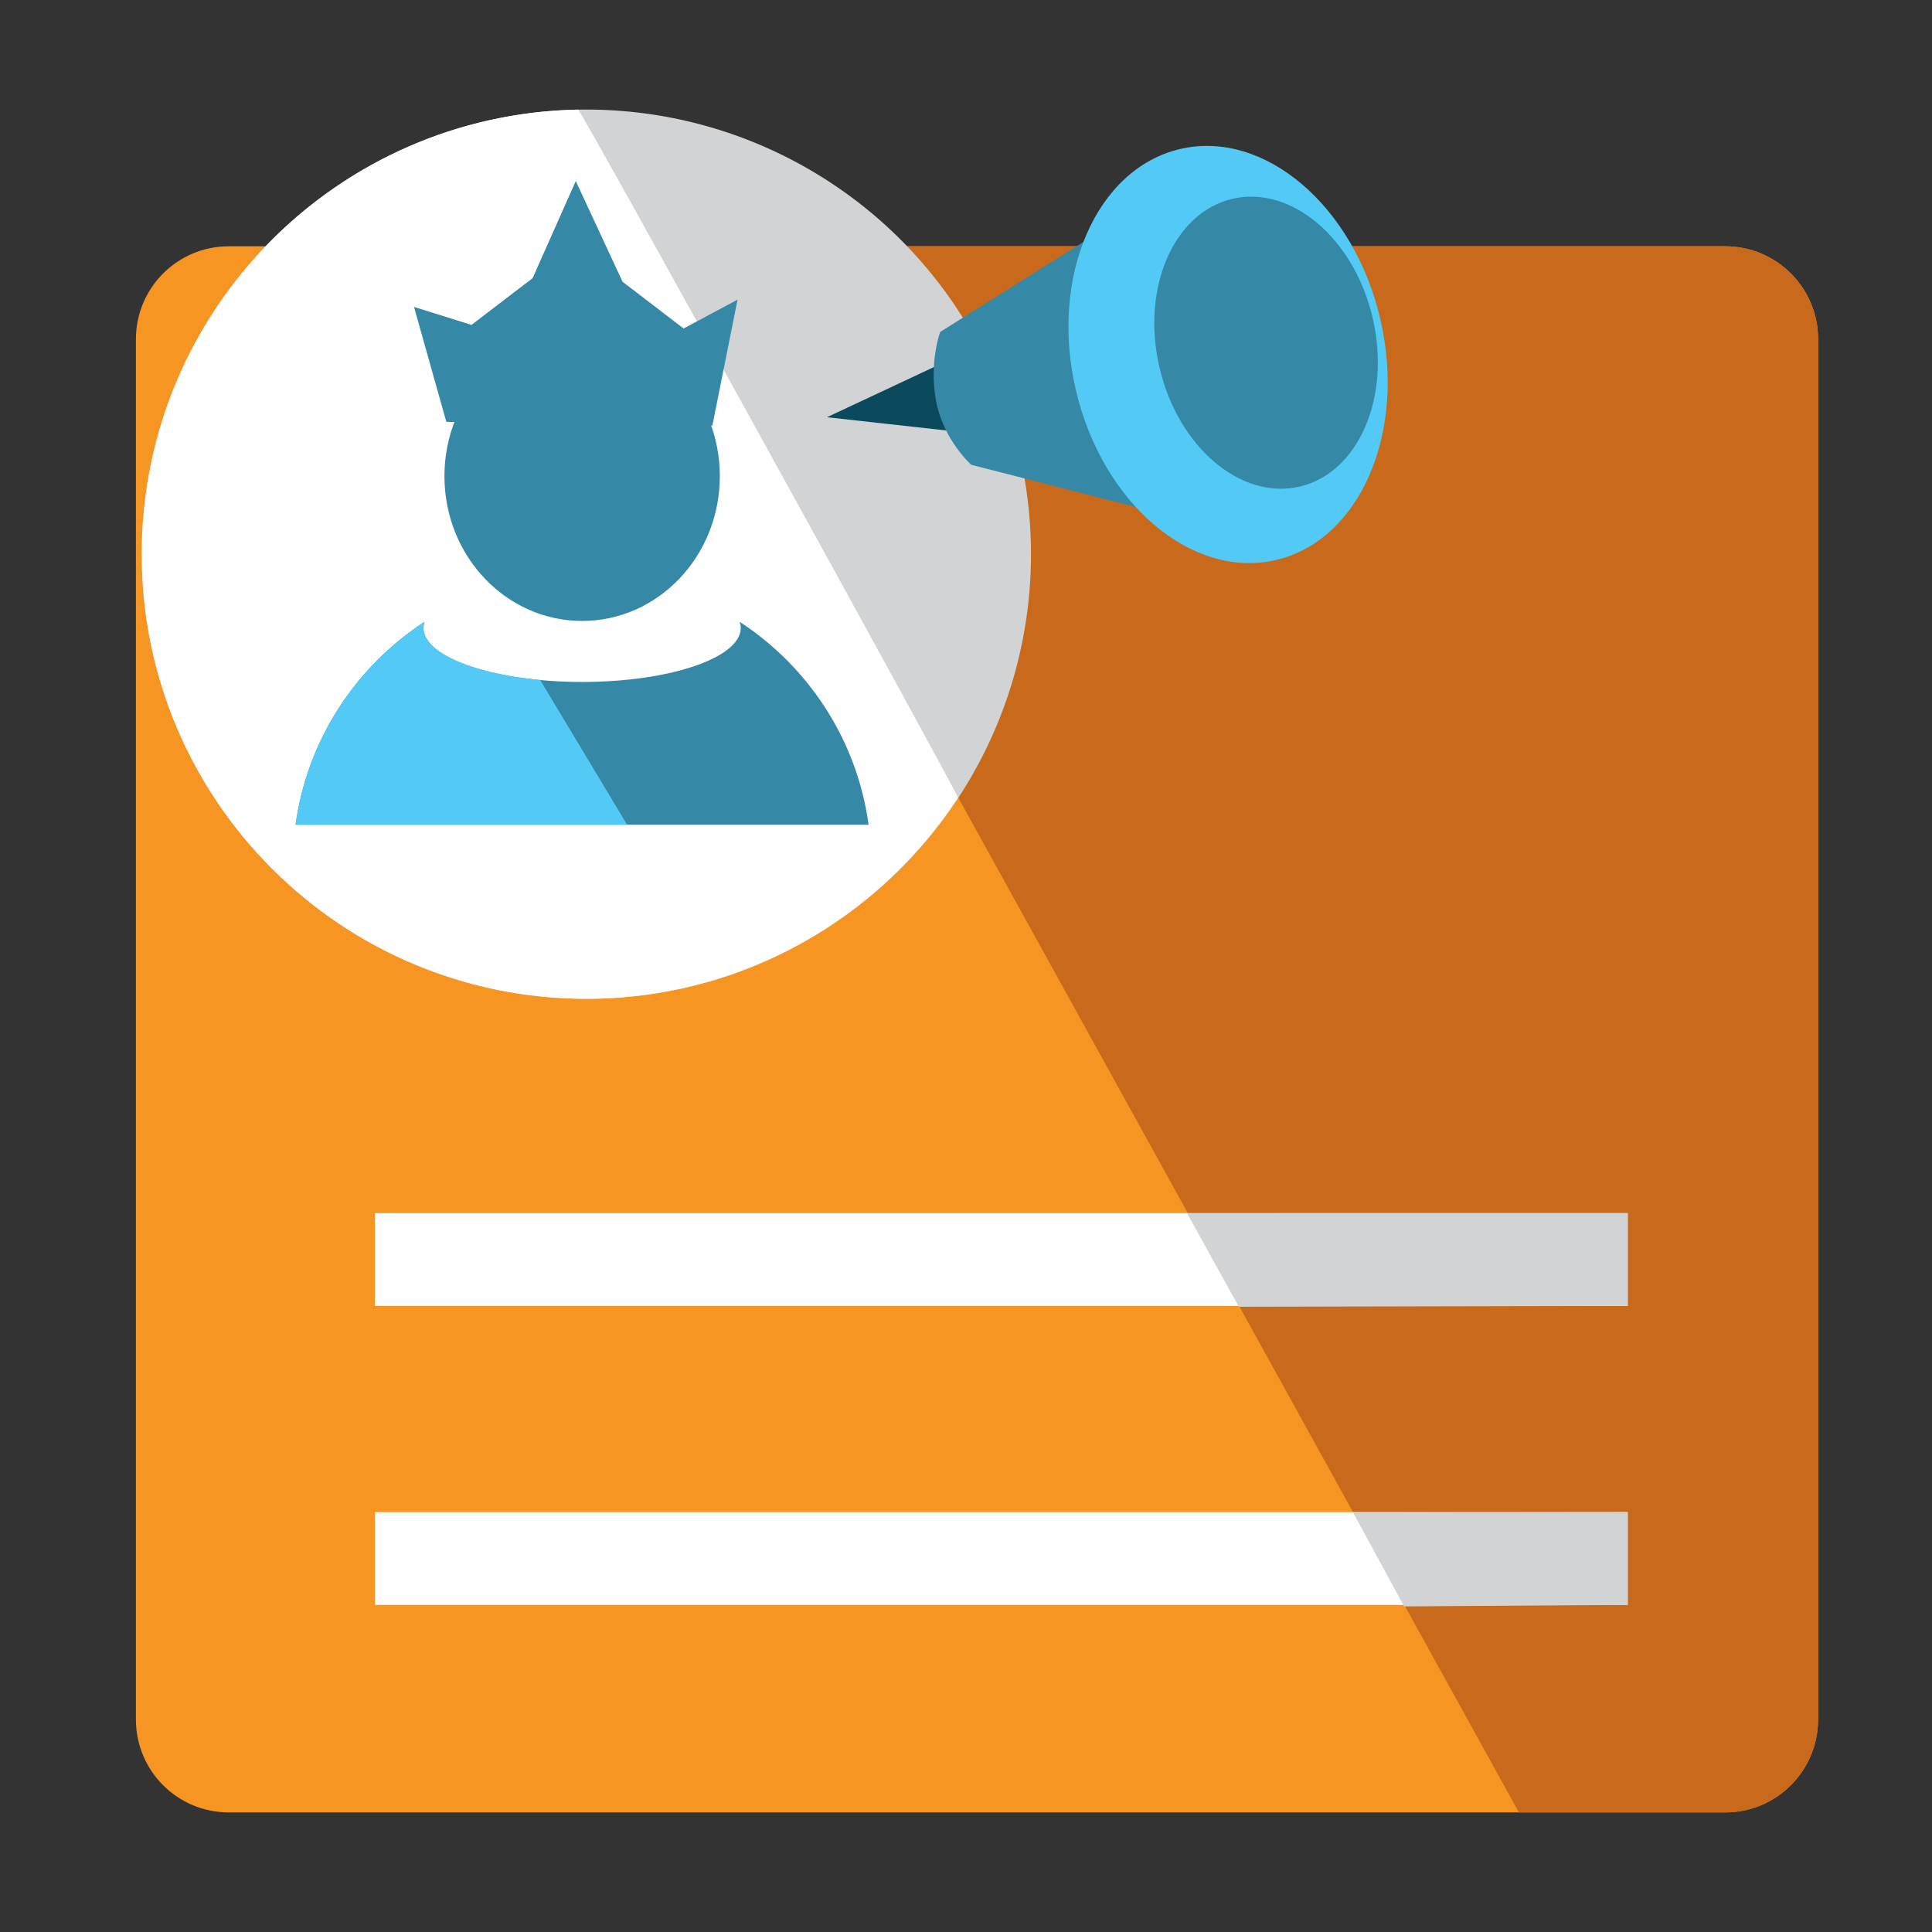 <?xml version="1.0" encoding="utf-8"?>
<svg version="1.1"
	 xmlns="http://www.w3.org/2000/svg" xmlns:xlink="http://www.w3.org/1999/xlink"
	 x="0px" y="0px" width="48px" height="48px" viewBox="-3.377 -2.722 48 48">
<rect x="-3.377" y="-2.722" width="48" height="48" fill="#333333" stroke="none"/>
<defs>
</defs>
<path fill="#F79523" d="M41.792,40.001c0,1.272-1.032,2.306-2.306,2.306H2.306C1.032,42.307,0,41.274,0,40.001V5.703
	C0,4.43,1.032,3.397,2.306,3.397h37.181c1.273,0,2.306,1.032,2.306,2.306V40.001z"/>
<path fill="#C8691C" d="M39.486,3.397H12.863l21.497,38.91h5.127c1.273,0,2.306-1.033,2.306-2.306V5.703
	C41.792,4.43,40.76,3.397,39.486,3.397z"/>
<rect x="5.935" y="27.418" fill="#FFFFFF" width="31.128" height="2.305"/>
<polygon fill="#D1D3D4" points="37.063,29.723 27.401,29.744 26.115,27.419 37.063,27.418 "/>
<rect x="5.935" y="34.846" fill="#FFFFFF" width="31.128" height="2.305"/>
<polygon fill="#D1D3D4" points="37.063,37.151 31.508,37.189 30.243,34.861 37.063,34.846 "/>
<circle fill="#D1D3D4" cx="11.191" cy="11.047" r="11.047"/>
<path fill="#FFFFFF" d="M10.988,0.001C4.98,0.11,0.144,5.014,0.144,11.047c0,6.101,4.945,11.046,11.047,11.046
	c3.866,0,7.261-1.99,9.233-4.998C20.454,17.051,11.056,0,10.988,0.001z"/>
<polygon fill="#3588A6" points="7.712,7.759 6.909,4.903 8.337,5.35 9.856,4.188 10.928,1.776 12.09,4.278 13.607,5.439 
	14.947,4.723 14.322,7.851 "/>
<polygon fill="#0B495C" points="19.894,6.366 17.168,7.644 20.226,7.983 "/>
<path fill="#3588A6" d="M23.696,3.191l-3.713,2.333c0,0-0.284,0.753-0.103,1.719c0.18,0.965,0.874,1.583,0.874,1.583L25.336,10
	L23.696,3.191z"/>
<ellipse transform="matrix(0.974 -0.227 0.227 0.974 -0.67 6.33)" fill="#52CAF5" cx="27.131" cy="6.072" rx="3.883" ry="5.242"/>
<ellipse transform="matrix(0.974 -0.228 0.228 0.974 -0.585 6.537)" fill="#3588A6" cx="28.069" cy="5.806" rx="2.718" ry="3.67"/>
<path fill="#3588A6" d="M14.999,12.726c0.017,0.052,0.028,0.102,0.028,0.155c0,0.739-1.764,1.34-3.942,1.34
	c-2.176,0-3.942-0.601-3.942-1.34c0-0.053,0.011-0.103,0.028-0.155c-1.707,1.114-2.915,2.93-3.204,5.042h14.236
	C17.914,15.656,16.706,13.84,14.999,12.726z"/>
<ellipse fill="#3588A6" cx="11.086" cy="9.108" rx="3.421" ry="3.597"/>
<path fill="#52CAF5" d="M10.043,14.171c-1.67-0.155-2.9-0.673-2.9-1.29c0-0.053,0.011-0.103,0.028-0.155
	c-1.707,1.114-2.915,2.93-3.204,5.042h8.237L10.043,14.171z"/>
</svg>
